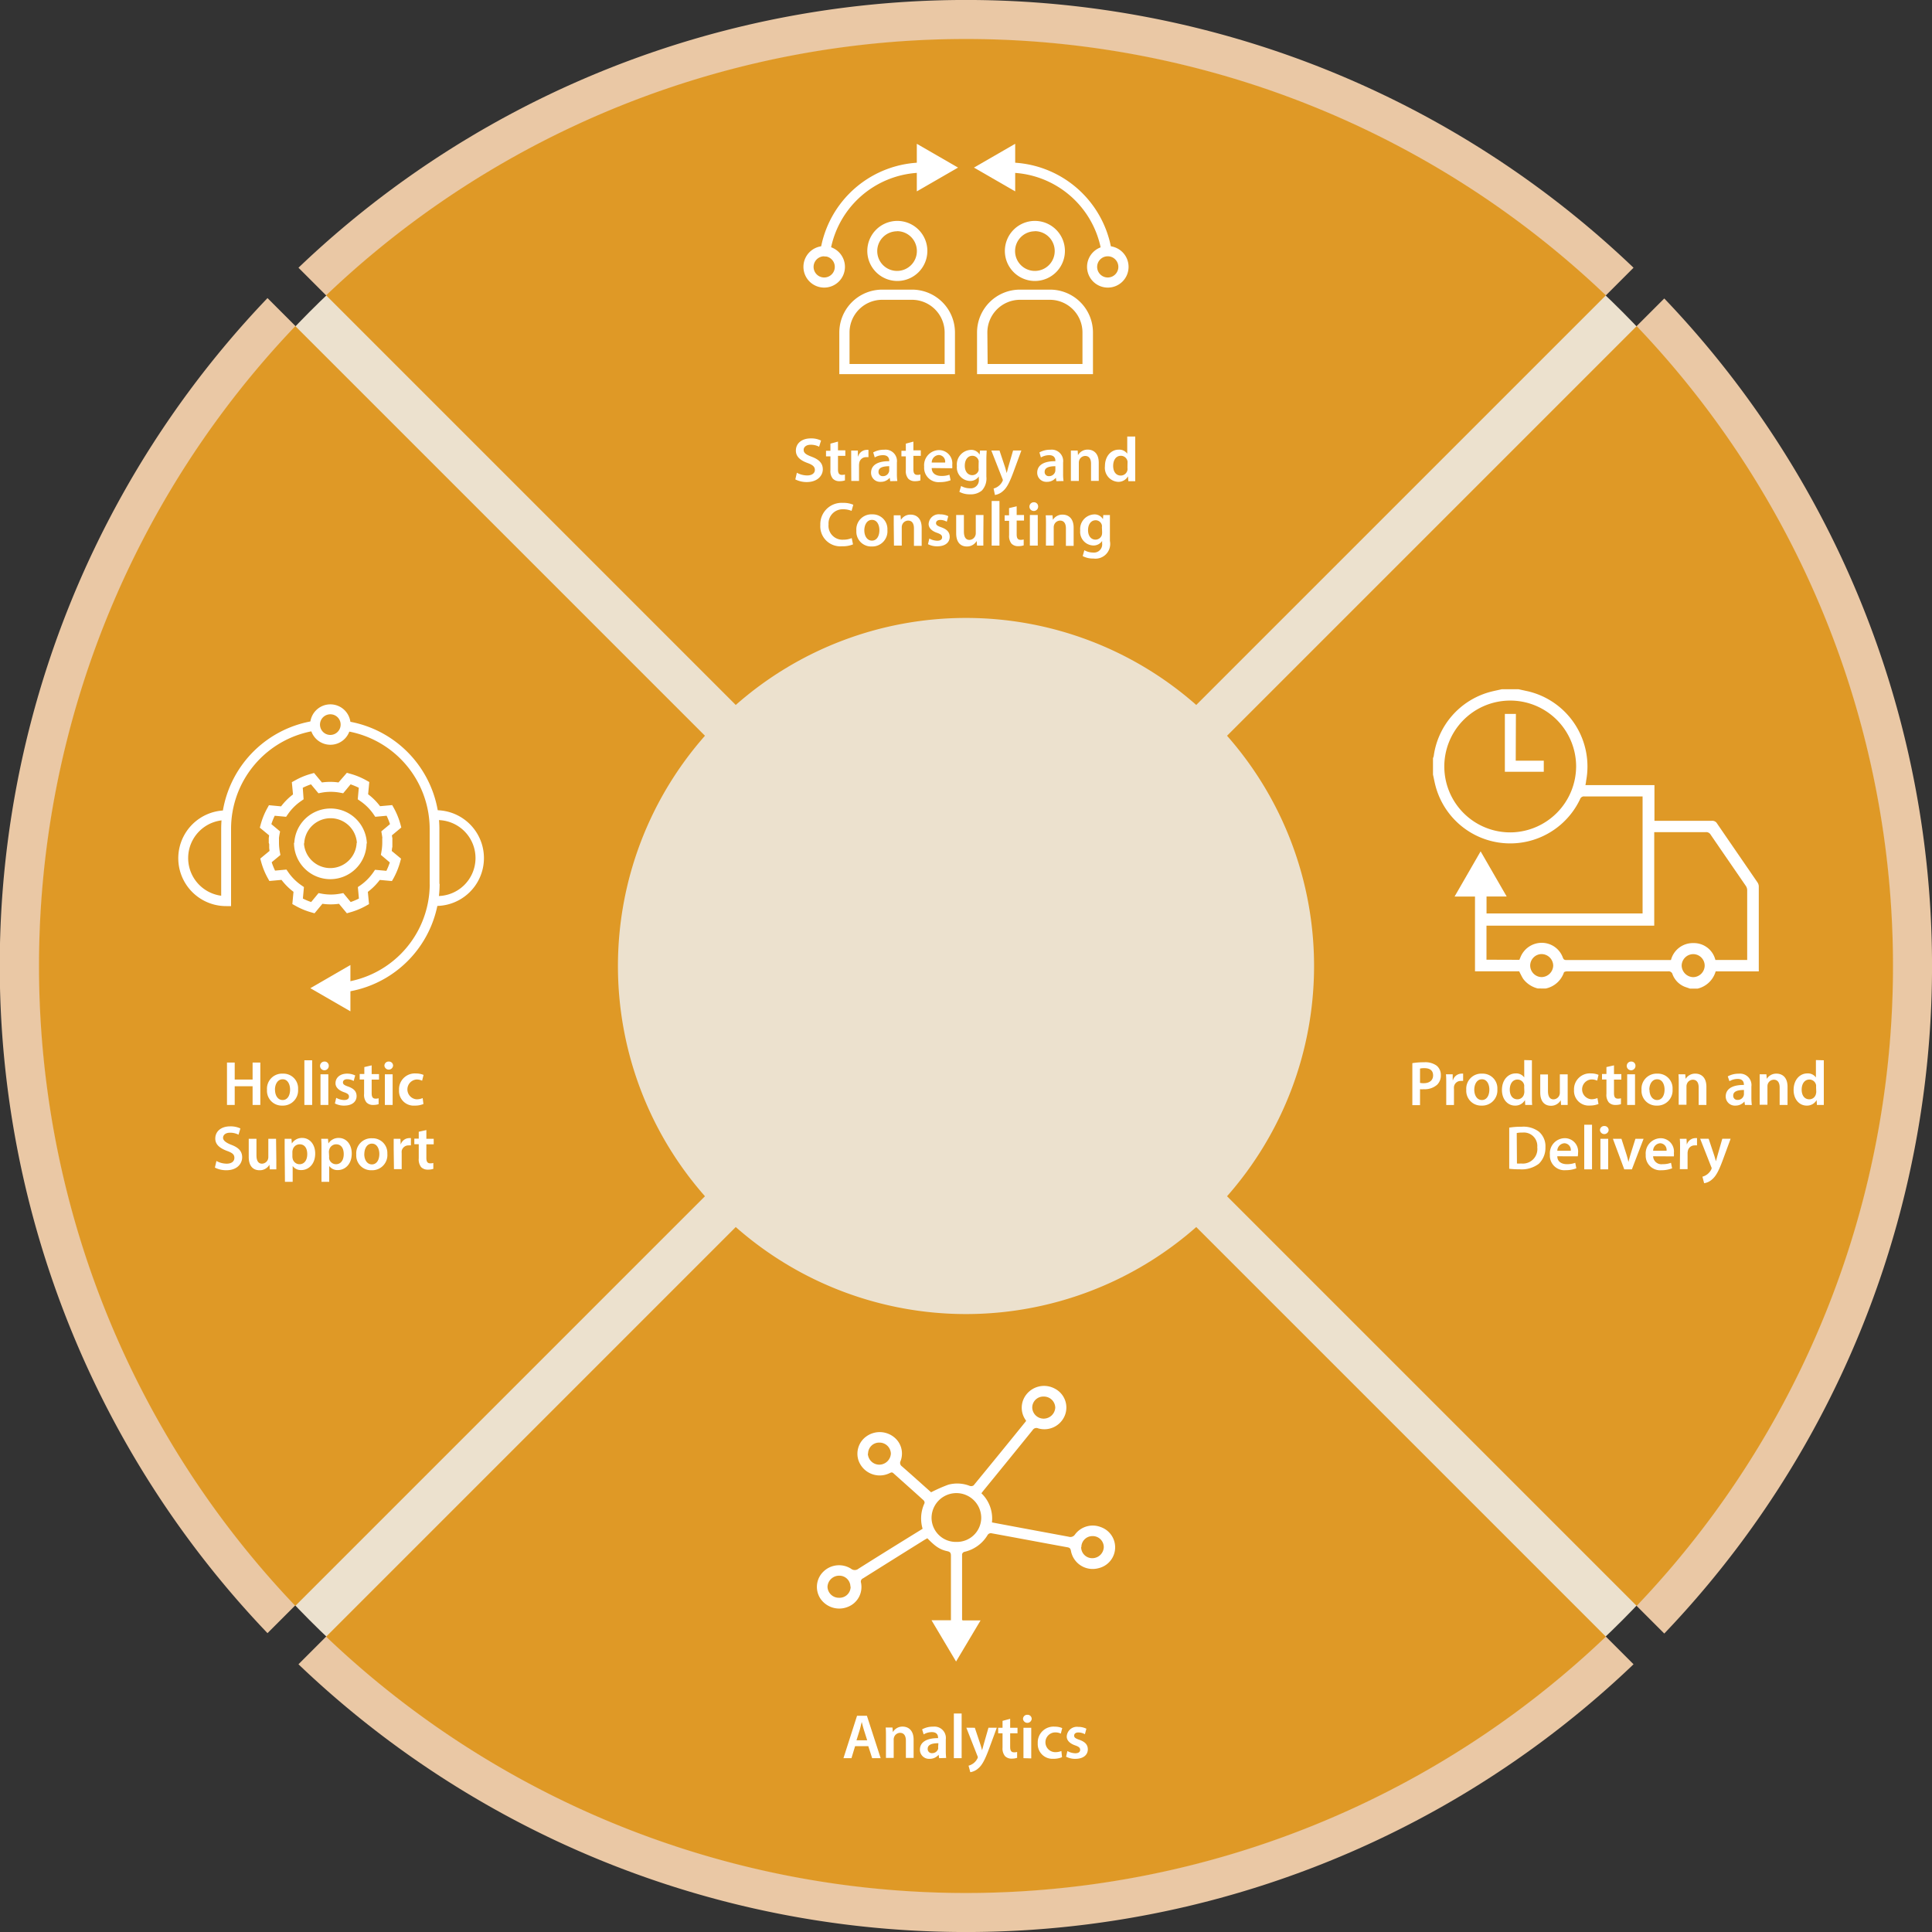 <svg xmlns="http://www.w3.org/2000/svg" id="Layer_1" data-name="Layer 1" viewBox="0 0 350 350"><rect x="0" y="0" width="350" height="350" fill="#333333" stroke="none"/><defs><style>      .cls-3{fill:#df9926}.cls-4{fill:#fff}    </style></defs><path d="M220.91 134.66l-5.57-5.57 80.59-80.59a175 175 0 0 0-241.86 0l82 82-5.61 5.5-82-82a175 175 0 0 0 0 241.86l80.59-80.59 5.57 5.57-80.55 80.66a175 175 0 0 0 241.86 0l-79.22-79.21 5.58-5.58 79.21 79.22a175 175 0 0 0 0-241.86z" fill="#eac8a5"></path><circle id="_Ellipse_" data-name="&lt;Ellipse&gt;" cx="175" cy="175" r="167.88" fill="#ece1ce"></circle><path class="cls-3" d="M127.71 133.29L53.5 59.08a167.91 167.91 0 0 0 0 231.84l74.21-74.21a63.06 63.06 0 0 1 0-83.42zM216.71 127.71l74.21-74.21a167.91 167.91 0 0 0-231.84 0l74.21 74.21a63.06 63.06 0 0 1 83.42 0zM133.29 222.29L59.08 296.5a167.91 167.91 0 0 0 231.84 0l-74.21-74.21a63.06 63.06 0 0 1-83.42 0zM222.29 216.71l74.21 74.21a167.91 167.91 0 0 0 0-231.84l-74.21 74.21a63.06 63.06 0 0 1 0 83.42z"></path><path class="cls-4" d="M173 67.78h-20.95v-7.55a7.77 7.77 0 0 1 7.76-7.76h5.4a7.77 7.77 0 0 1 7.79 7.76zm-19.1-1.84h17.23v-5.71a5.93 5.93 0 0 0-5.92-5.92h-5.4a5.92 5.92 0 0 0-5.91 5.92zM162.51 50.9a5.44 5.44 0 1 1 5.49-5.43 5.44 5.44 0 0 1-5.49 5.43zm0-9a3.59 3.59 0 1 0 3.59 3.59 3.59 3.59 0 0 0-3.59-3.61zM198 67.78h-21v-7.55a7.77 7.77 0 0 1 7.76-7.76h5.4a7.77 7.77 0 0 1 7.84 7.76v7.55zm-19.08-1.84h17.18v-5.71a5.92 5.92 0 0 0-5.91-5.92h-5.4a5.93 5.93 0 0 0-5.92 5.92zM187.49 50.9a5.44 5.44 0 1 1 5.43-5.43 5.44 5.44 0 0 1-5.43 5.43zm0-9a3.59 3.59 0 1 0 3.58 3.59 3.59 3.59 0 0 0-3.58-3.61zM183.91 34.67l-7.47-4.31 7.47-4.31v8.62z"></path><path class="cls-4" d="M199.54 45.59a17.09 17.09 0 0 0-16.84-14.31v-1.84a18.94 18.94 0 0 1 18.68 15.94c.15.97-1.69 1.11-1.84.21zM166.09 34.67l7.47-4.31-7.47-4.31v8.62z"></path><path class="cls-4" d="M148.59 45.61a18.94 18.94 0 0 1 18.71-16.17v1.84a17.09 17.09 0 0 0-17 15.11c-.25.13-1.84.11-1.71-.78zM200.69 52.1a3.76 3.76 0 1 1 3.76-3.75 3.75 3.75 0 0 1-3.76 3.75zm0-5.67a1.92 1.92 0 1 0 1.91 1.92 1.92 1.92 0 0 0-1.91-1.92z"></path><path class="cls-4" d="M149.31 52.1a3.76 3.76 0 1 1 3.76-3.75 3.76 3.76 0 0 1-3.76 3.75zm0-5.67a1.92 1.92 0 1 0 1.92 1.92 1.92 1.92 0 0 0-1.92-1.92zM144.36 85.64a3.92 3.92 0 0 0 1.86.49c.9 0 1.4-.42 1.4-1s-.39-.92-1.37-1.27c-1.26-.46-2.07-1.13-2.07-2.23 0-1.26 1-2.21 2.71-2.21a4 4 0 0 1 1.85.39l-.35 1.12a3.19 3.19 0 0 0-1.52-.36c-.89 0-1.28.48-1.28.92 0 .59.45.87 1.47 1.26 1.33.5 2 1.18 2 2.28s-.93 2.3-2.91 2.3a4.54 4.54 0 0 1-2.07-.48zM151.81 80v1.58h1.33v1h-1.33v2.45c0 .67.18 1 .72 1a1.76 1.76 0 0 0 .54-.07v1.07a3.09 3.09 0 0 1-1 .14 1.59 1.59 0 0 1-1.2-.46 2.15 2.15 0 0 1-.43-1.54v-2.5h-.8v-1h.8v-1.3zM154.2 83.41v-1.79h1.21v1.06h.05A1.65 1.65 0 0 1 157 81.5a1.61 1.61 0 0 1 .33 0v1.32a2.18 2.18 0 0 0-.41 0 1.23 1.23 0 0 0-1.25 1 2.81 2.81 0 0 0-.05.44v2.87h-1.4zM161.27 87.17l-.09-.62a2.06 2.06 0 0 1-1.64.74 1.64 1.64 0 0 1-1.74-1.65c0-1.4 1.24-2.11 3.29-2.09v-.09c0-.37-.15-1-1.13-1a2.9 2.9 0 0 0-1.49.41l-.28-.91a4 4 0 0 1 2-.49 2.07 2.07 0 0 1 2.29 2.33v2a8.6 8.6 0 0 0 .08 1.34zm-.18-2.71c-1 0-1.94.19-1.94 1a.74.74 0 0 0 .8.8 1.12 1.12 0 0 0 1.09-.76.91.91 0 0 0 .05-.31zM165.47 80v1.58h1.34v1h-1.34v2.45c0 .67.19 1 .72 1a1.89 1.89 0 0 0 .55-.07v1.07a3 3 0 0 1-1 .14 1.61 1.61 0 0 1-1.21-.46 2.15 2.15 0 0 1-.43-1.54v-2.5h-.8v-1h.8v-1.3zM168.79 84.79c0 1 .82 1.43 1.71 1.43A4.14 4.14 0 0 0 172 86l.21 1a5.32 5.32 0 0 1-1.94.34 2.61 2.61 0 0 1-2.85-2.8 2.74 2.74 0 0 1 2.7-3 2.41 2.41 0 0 1 2.39 2.69 4 4 0 0 1 0 .6zm2.43-1a1.19 1.19 0 0 0-1.15-1.36 1.37 1.37 0 0 0-1.28 1.36zM178.74 81.62c0 .38-.05.83-.05 1.6v3.14a3.2 3.2 0 0 1-.82 2.51 3.14 3.14 0 0 1-2.14.68 3.88 3.88 0 0 1-1.93-.45l.31-1.06a3.26 3.26 0 0 0 1.61.42 1.47 1.47 0 0 0 1.6-1.67v-.48a1.86 1.86 0 0 1-1.61.82 2.46 2.46 0 0 1-2.36-2.71 2.65 2.65 0 0 1 2.52-2.92 1.74 1.74 0 0 1 1.6.86l.06-.74zm-1.45 2.22a1.5 1.5 0 0 0 0-.37 1.16 1.16 0 0 0-1.14-.9c-.79 0-1.37.68-1.37 1.81 0 .94.48 1.7 1.36 1.7a1.2 1.2 0 0 0 1.14-.84 2.73 2.73 0 0 0 0-.5zM181.07 81.62l1 3c.11.35.22.77.3 1.08.09-.31.19-.72.29-1.09l.87-3h1.5l-1.39 3.78c-.76 2.07-1.27 3-1.93 3.56a2.8 2.8 0 0 1-1.47.72L180 88.5a2.33 2.33 0 0 0 .82-.39 2.39 2.39 0 0 0 .76-.88.51.51 0 0 0 .09-.25.59.59 0 0 0-.08-.27l-2-5.09zM191.37 87.17l-.09-.62a2.06 2.06 0 0 1-1.64.74 1.65 1.65 0 0 1-1.74-1.65c0-1.4 1.24-2.11 3.29-2.09v-.09c0-.37-.15-1-1.13-1a3 3 0 0 0-1.49.41l-.27-.91a4 4 0 0 1 2-.49 2.07 2.07 0 0 1 2.29 2.33v2a8.6 8.6 0 0 0 .08 1.34zm-.18-2.71c-1 0-1.94.19-1.94 1a.74.74 0 0 0 .8.8 1.14 1.14 0 0 0 1.09-.76 1.24 1.24 0 0 0 .05-.31zM194 83.27v-1.65h1.23l.06.83a2 2 0 0 1 1.76-1c1 0 2 .62 2 2.38v3.29h-1.4V84c0-.8-.29-1.4-1.06-1.4a1.17 1.17 0 0 0-1.09.82 1.53 1.53 0 0 0-.06.45v3.26H194zM205.66 79.08v8.09h-1.25l-.06-.88a2 2 0 0 1-1.81 1 2.54 2.54 0 0 1-2.37-2.83c0-1.86 1.15-3 2.48-3a1.76 1.76 0 0 1 1.56.73v-3.11zm-1.4 4.85a2.2 2.2 0 0 0 0-.36 1.22 1.22 0 0 0-1.2-1c-.9 0-1.4.8-1.4 1.83s.5 1.75 1.38 1.75a1.23 1.23 0 0 0 1.21-1 1.7 1.7 0 0 0 0-.41zM154.53 98.62a4.87 4.87 0 0 1-2 .34 3.62 3.62 0 0 1-3.92-3.86 3.86 3.86 0 0 1 4.1-4 4.43 4.43 0 0 1 1.87.34l-.31 1.11a3.86 3.86 0 0 0-1.5-.29A2.56 2.56 0 0 0 150.1 95a2.52 2.52 0 0 0 2.68 2.77 3.88 3.88 0 0 0 1.52-.29zM160.76 96a2.75 2.75 0 0 1-2.85 3 2.68 2.68 0 0 1-2.77-2.86 2.73 2.73 0 0 1 2.86-2.96 2.66 2.66 0 0 1 2.76 2.82zm-4.18.06c0 1.07.53 1.88 1.38 1.88s1.35-.79 1.35-1.9c0-.87-.38-1.86-1.34-1.86s-1.39.98-1.39 1.9zM161.91 95v-1.65h1.23l.07.83a2 2 0 0 1 1.76-.95c1 0 2 .62 2 2.38v3.28h-1.4v-3.18c0-.79-.29-1.4-1.06-1.4a1.17 1.17 0 0 0-1.09.82 1.35 1.35 0 0 0-.06.46v3.25h-1.41zM168.36 97.56a3.13 3.13 0 0 0 1.42.4c.61 0 .89-.25.89-.62s-.23-.57-.91-.81c-1.09-.37-1.54-1-1.53-1.61a1.85 1.85 0 0 1 2.09-1.74 3.26 3.26 0 0 1 1.47.33l-.27 1a2.44 2.44 0 0 0-1.17-.32c-.5 0-.78.24-.78.58s.27.52 1 .77c1 .37 1.47.88 1.48 1.7 0 1-.78 1.73-2.25 1.73a3.58 3.58 0 0 1-1.69-.39zM178.14 97.18v1.66H177l-.07-.84a2 2 0 0 1-1.78 1c-1 0-1.93-.6-1.93-2.41V93.3h1.4v3c0 .92.3 1.51 1 1.51a1.17 1.17 0 0 0 1.06-.75 1.13 1.13 0 0 0 .09-.43V93.3h1.4zM179.65 90.76h1.41v8.08h-1.41zM184.18 91.72v1.58h1.33v1h-1.33v2.5c0 .67.18 1 .72 1a1.89 1.89 0 0 0 .55-.07v1.07a3.07 3.07 0 0 1-1 .14 1.6 1.6 0 0 1-1.21-.46 2.18 2.18 0 0 1-.43-1.54v-2.59H182v-1h.8v-1.3zM188.07 91.75a.79.79 0 1 1-.79-.76.75.75 0 0 1 .79.76zm-1.5 7.09V93.3H188v5.54zM189.49 95c0-.64 0-1.17-.05-1.65h1.23l.07.83a2 2 0 0 1 1.76-.95c1 0 2 .62 2 2.38v3.28h-1.4v-3.18c0-.79-.3-1.4-1.06-1.4a1.17 1.17 0 0 0-1.09.82 1.35 1.35 0 0 0-.06.46v3.25h-1.41zM201.07 93.3V98a2.67 2.67 0 0 1-3 3.18 3.88 3.88 0 0 1-1.93-.44l.3-1.06a3.33 3.33 0 0 0 1.62.42 1.48 1.48 0 0 0 1.6-1.67V98a1.87 1.87 0 0 1-1.61.82 2.46 2.46 0 0 1-2.36-2.71 2.65 2.65 0 0 1 2.51-2.92 1.75 1.75 0 0 1 1.61.86l.06-.74zm-1.45 2.22a1.5 1.5 0 0 0 0-.37 1.16 1.16 0 0 0-1.14-.9c-.79 0-1.37.68-1.37 1.81 0 .94.48 1.7 1.36 1.7a1.2 1.2 0 0 0 1.14-.84 2.73 2.73 0 0 0 .05-.5zM278.59 179.07a4.7 4.7 0 0 1-2.65-1.74c-.26-.41-.47-.87-.73-1.37h-8v-13.54h-3.7l4.72-8.19 4.72 8.18h-3.65v3.07h28.27v-21.2H287.05a.75.75 0 0 0-.81.51 14 14 0 0 1-26.3-2.89c-.12-.52-.22-1.05-.34-1.57v-3a1.3 1.3 0 0 0 .13-.36 14 14 0 0 1 10.14-11.6c.73-.2 1.47-.34 2.21-.51h3l1.83.4a14 14 0 0 1 10.42 16.25c0 .21-.07.43-.11.72h12.5v6.47h10.36a1 1 0 0 1 1 .51c2.42 3.54 4.86 7.07 7.28 10.61a1.35 1.35 0 0 1 .26.73v15.11a2.39 2.39 0 0 1 0 .31h-7.81a4.48 4.48 0 0 1-3.28 3.13h-1.36l-.63-.22a3.91 3.91 0 0 1-2.54-2.36.73.73 0 0 0-.83-.55h-18.29c-.19 0-.52.08-.56.2a4.45 4.45 0 0 1-3.3 2.91zm-3.32-5.19c0-.12.08-.22.12-.32a4.15 4.15 0 0 1 3.89-2.76 4.06 4.06 0 0 1 3.85 2.69c.17.45.43.43.77.43h18.81a4.09 4.09 0 0 1 4.05-3.07 4 4 0 0 1 4 3.06h5.76v-.3-12.4a1.44 1.44 0 0 0-.26-.74c-2.12-3.09-4.25-6.17-6.36-9.26a.92.92 0 0 0-.88-.46h-9.34v16.94h-30.39v6.17zm10.26-35.09a11.94 11.94 0 1 0-11.58 12 12 12 0 0 0 11.58-12zm23.29 36.15a2.09 2.09 0 0 0-2.05-2.09 2.11 2.11 0 0 0-2.12 2.1 2.15 2.15 0 0 0 2.1 2.07 2.12 2.12 0 0 0 2.07-2.08zm-31.61 0a2.11 2.11 0 0 0 2.08 2.07 2.15 2.15 0 0 0 2.09-2.08 2.13 2.13 0 0 0-2.13-2.09 2.09 2.09 0 0 0-2.04 2.16z"></path><path class="cls-4" d="M274.59 137.81h5.08v2h-7.05v-10.48h2zM255.86 192.6a12.35 12.35 0 0 1 2.14-.16 3.48 3.48 0 0 1 2.27.62 2.16 2.16 0 0 1 .75 1.7 2.33 2.33 0 0 1-.66 1.74 3.37 3.37 0 0 1-2.42.82 4.58 4.58 0 0 1-.69 0v2.89h-1.39zm1.39 3.57a2.63 2.63 0 0 0 .69.06c1 0 1.68-.51 1.68-1.41s-.59-1.31-1.56-1.31a3.48 3.48 0 0 0-.81.07zM262 196.41c0-.75 0-1.29-.05-1.79h1.22v1.06h.05a1.65 1.65 0 0 1 1.51-1.18 1.61 1.61 0 0 1 .33 0v1.32a2.18 2.18 0 0 0-.41 0 1.23 1.23 0 0 0-1.25 1.05 2.87 2.87 0 0 0 0 .44v2.87H262zM271.26 197.34a2.75 2.75 0 0 1-2.85 2.95 2.68 2.68 0 0 1-2.78-2.86 2.73 2.73 0 0 1 2.87-2.93 2.66 2.66 0 0 1 2.76 2.84zm-4.18.06c0 1.07.52 1.88 1.38 1.88s1.35-.79 1.35-1.9c0-.87-.39-1.86-1.34-1.86s-1.39.96-1.39 1.88zM277.52 192.08v6.53c0 .57 0 1.18.05 1.56h-1.26l-.05-.88a2 2 0 0 1-1.81 1c-1.32 0-2.36-1.13-2.36-2.83 0-1.86 1.15-3 2.48-3a1.77 1.77 0 0 1 1.56.73v-3.15zm-1.4 4.85a2.19 2.19 0 0 0 0-.36 1.23 1.23 0 0 0-1.21-1c-.9 0-1.4.8-1.4 1.83s.5 1.75 1.39 1.75a1.22 1.22 0 0 0 1.2-1 1.32 1.32 0 0 0 .05-.41zM284 198.5v1.67h-1.2l-.06-.85a2 2 0 0 1-1.77 1c-1 0-1.94-.6-1.94-2.41v-3.26h1.4v3c0 .92.3 1.51 1 1.51a1.18 1.18 0 0 0 1.07-.75 1.37 1.37 0 0 0 .08-.43v-3.35H284zM289.58 200a4.23 4.23 0 0 1-1.57.28 2.66 2.66 0 0 1-2.86-2.82 2.87 2.87 0 0 1 3.09-3 3.45 3.45 0 0 1 1.35.26l-.25 1.05a2.37 2.37 0 0 0-1.06-.22 1.8 1.8 0 0 0 0 3.59 2.86 2.86 0 0 0 1.11-.22zM292.39 193v1.58h1.33v1h-1.33v2.45c0 .67.18 1 .72 1a1.76 1.76 0 0 0 .54-.07v1.07a3.09 3.09 0 0 1-1 .14 1.59 1.59 0 0 1-1.2-.46 2.15 2.15 0 0 1-.43-1.54v-2.61h-.8v-1h.8v-1.25zM296.28 193.07a.79.79 0 1 1-.79-.76.75.75 0 0 1 .79.76zm-1.5 7.1v-5.55h1.42v5.55zM303 197.34a2.75 2.75 0 0 1-2.85 2.95 2.68 2.68 0 0 1-2.77-2.86 2.73 2.73 0 0 1 2.86-2.93 2.66 2.66 0 0 1 2.76 2.84zm-4.18.06c0 1.07.53 1.88 1.38 1.88s1.35-.79 1.35-1.9c0-.87-.38-1.86-1.34-1.86s-1.42.96-1.42 1.88zM304.12 196.27c0-.63 0-1.17-.05-1.65h1.23l.07.83a2 2 0 0 1 1.76-.95c1 0 2 .62 2 2.38v3.29h-1.4V197c0-.8-.3-1.4-1.06-1.4a1.16 1.16 0 0 0-1.09.82 1.26 1.26 0 0 0-.06.45v3.26h-1.41zM316.11 200.17l-.09-.62a2.09 2.09 0 0 1-1.64.74 1.65 1.65 0 0 1-1.75-1.65c0-1.4 1.24-2.11 3.29-2.09v-.09c0-.37-.15-1-1.12-1a2.9 2.9 0 0 0-1.49.41L313 195a4 4 0 0 1 2-.49 2.07 2.07 0 0 1 2.28 2.33v2a10 10 0 0 0 .08 1.34zm-.18-2.71c-1 0-1.94.19-1.94 1a.74.74 0 0 0 .8.8 1.12 1.12 0 0 0 1.09-.76.91.91 0 0 0 .05-.31zM318.78 196.27v-1.65H320l.07.83a2 2 0 0 1 1.76-.95c1 0 2 .62 2 2.38v3.29h-1.43V197c0-.8-.3-1.4-1.06-1.4a1.17 1.17 0 0 0-1.1.82 1.55 1.55 0 0 0-.05.45v3.26h-1.41zM330.4 192.08v8.09h-1.25l-.05-.88a2 2 0 0 1-1.81 1c-1.32 0-2.36-1.13-2.36-2.83 0-1.86 1.14-3 2.48-3a1.77 1.77 0 0 1 1.56.73v-3.15zm-1.4 4.85a2.19 2.19 0 0 0 0-.36 1.23 1.23 0 0 0-1.21-1c-.9 0-1.4.8-1.4 1.83s.5 1.75 1.39 1.75a1.22 1.22 0 0 0 1.2-1 1.32 1.32 0 0 0 .05-.41zM273.41 204.28a13.32 13.32 0 0 1 2.23-.16 4.66 4.66 0 0 1 3.13.88 3.46 3.46 0 0 1 1.2 2.83 4 4 0 0 1-1.2 3 5.14 5.14 0 0 1-3.47 1 14.84 14.84 0 0 1-1.89-.1zm1.4 6.5a5.87 5.87 0 0 0 .77 0 2.63 2.63 0 0 0 2.91-2.94 2.44 2.44 0 0 0-2.72-2.66 4.18 4.18 0 0 0-1 .08zM282.12 209.47c0 1 .82 1.43 1.71 1.43a4.2 4.2 0 0 0 1.54-.25l.2 1a5.3 5.3 0 0 1-1.93.34 2.63 2.63 0 0 1-2.86-2.8 2.74 2.74 0 0 1 2.71-3 2.41 2.41 0 0 1 2.39 2.69 3.72 3.72 0 0 1-.05.6zm2.44-1a1.2 1.2 0 0 0-1.15-1.36 1.38 1.38 0 0 0-1.29 1.36zM287 203.76h1.41v8.08H287zM291.42 204.75a.79.79 0 0 1-1.57 0 .75.75 0 0 1 .79-.76.74.74 0 0 1 .78.76zm-1.49 7.09v-5.54h1.41v5.54zM293.74 206.3l.9 2.81c.15.49.27.94.37 1.39.11-.45.23-.89.38-1.39l.88-2.81h1.48l-2.12 5.54h-1.38l-2.06-5.54zM299.48 209.47a1.49 1.49 0 0 0 1.7 1.43 4.16 4.16 0 0 0 1.54-.25l.2 1a5.22 5.22 0 0 1-1.92.35 2.63 2.63 0 0 1-2.86-2.8 2.75 2.75 0 0 1 2.71-3 2.41 2.41 0 0 1 2.39 2.69 4 4 0 0 1 0 .6zm2.43-1a1.2 1.2 0 0 0-1.15-1.36 1.37 1.37 0 0 0-1.28 1.36zM304.36 208.09c0-.75 0-1.29-.05-1.79h1.22l.05 1.06a1.66 1.66 0 0 1 1.52-1.18 1.76 1.76 0 0 1 .33 0v1.32a2.27 2.27 0 0 0-.41 0 1.23 1.23 0 0 0-1.25 1 2 2 0 0 0-.05.44v2.86h-1.4zM309.54 206.3l1 3c.11.34.23.76.31 1.08l.3-1.09.86-3h1.51l-1.39 3.78c-.76 2.07-1.28 3-1.94 3.56a2.74 2.74 0 0 1-1.47.72l-.31-1.18a2.73 2.73 0 0 0 .82-.39 2.49 2.49 0 0 0 .76-.88.63.63 0 0 0 .09-.25.59.59 0 0 0-.08-.27l-2-5.09zM174.38 293.55h3.26L173.2 301l-4.45-7.48h3.52v-.74-10.91c0-.49-.09-.73-.63-.85-1.4-.3-2.22-.88-3.64-2.35l-.47.26q-5.58 3.48-11.18 7a.64.64 0 0 0-.37.79 3.86 3.86 0 0 1-2.41 4.39 4.13 4.13 0 0 1-4.9-1.44 3.85 3.85 0 0 1 .38-4.84 4.06 4.06 0 0 1 5.11-.65 1.07 1.07 0 0 0 1.37 0c3.64-2.3 7.3-4.57 11-6.85l.61-.38a6.52 6.52 0 0 1 .35-4.64.6.6 0 0 0-.17-.51c-1.81-1.65-3.65-3.27-5.47-4.91-.29-.26-.47-.11-.72 0a4.07 4.07 0 0 1-5.64-2.43 3.85 3.85 0 0 1 1.53-4.29 4.14 4.14 0 0 1 4.86.12 3.79 3.79 0 0 1 1.28 4.36.76.76 0 0 0 .24 1c1.81 1.58 3.6 3.2 5.28 4.69a28.31 28.31 0 0 1 3.1-1.37 6.21 6.21 0 0 1 3.92.22.78.78 0 0 0 .68-.1q4.74-5.77 9.45-11.59a.39.39 0 0 0 .06-.13 3.86 3.86 0 0 1-.1-4.55 4.08 4.08 0 0 1 5.29-1.26 3.85 3.85 0 0 1 1.85 4.8 4 4 0 0 1-4.86 2.4.79.79 0 0 0-1 .32q-4.49 5.55-9 11.07l-.28.37a6.34 6.34 0 0 1 1.91 5.28l4.69.88 9.21 1.71a1 1 0 0 0 1.15-.41 4 4 0 0 1 4.65-1.34 3.88 3.88 0 0 1-.39 7.45 4 4 0 0 1-5-3.14c-.07-.37-.18-.56-.6-.64-4.63-.84-9.25-1.72-13.88-2.56a.74.74 0 0 0-.58.27 6.56 6.56 0 0 1-4.28 3.12.61.61 0 0 0-.38.43v11.85c-.01 0 .01.02.09.13zm-1.11-14.22a4.4 4.4 0 0 0 4.49-4.34 4.49 4.49 0 0 0-9 0 4.39 4.39 0 0 0 4.51 4.34zM187 255a2.07 2.07 0 0 0 2.09 2 2.11 2.11 0 0 0 2.08-2 2.06 2.06 0 0 0-2.1-2 2 2 0 0 0-2.07 2zm-29.78 8.34a2.08 2.08 0 0 0 2.07 2 2.12 2.12 0 0 0 2.1-2 2.06 2.06 0 0 0-2.09-2 2 2 0 0 0-2.04 1.99zm-3.16 24.11a2 2 0 0 0-2.06-2 2.11 2.11 0 0 0-2.09 2 2.05 2.05 0 0 0 2.1 2 2 2 0 0 0 2.09-2.01zm41.8-7.17a2 2 0 0 0 2 2 2.08 2.08 0 0 0 2.1-2 2 2 0 0 0-2.08-2 2 2 0 0 0-1.98 1.99zM154.91 316.33l-.66 2.18h-1.45l2.46-7.68h1.79l2.49 7.68H158l-.7-2.18zm2.19-1.06l-.6-1.89c-.15-.46-.27-1-.39-1.43-.11.44-.23 1-.36 1.43l-.59 1.89zM160.5 314.61c0-.64 0-1.17-.05-1.65h1.23l.07.83a2 2 0 0 1 1.76-1c1 0 2 .62 2 2.37v3.3h-1.4v-3.13c0-.8-.3-1.41-1.06-1.41a1.17 1.17 0 0 0-1.09.82 1.35 1.35 0 0 0-.06.46v3.26h-1.4zM170.13 318.51l-.09-.62a2.09 2.09 0 0 1-1.64.74 1.65 1.65 0 0 1-1.75-1.65c0-1.4 1.25-2.11 3.29-2.1v-.09c0-.36-.14-1-1.12-1a2.9 2.9 0 0 0-1.49.41l-.28-.91a4 4 0 0 1 2-.49 2.07 2.07 0 0 1 2.29 2.33v2a10.33 10.33 0 0 0 .07 1.34zm-.13-2.71c-1 0-1.94.19-1.94 1a.74.74 0 0 0 .8.8 1.13 1.13 0 0 0 1.09-.76.91.91 0 0 0 0-.31zM172.8 310.42h1.41v8.09h-1.41zM176.6 313l1 3c.11.34.23.77.31 1.08.09-.31.2-.72.3-1.09l.86-3h1.51l-1.39 3.78c-.77 2.07-1.28 3-1.94 3.56a2.81 2.81 0 0 1-1.47.72l-.32-1.18a2.66 2.66 0 0 0 .83-.39 2.49 2.49 0 0 0 .76-.88.63.63 0 0 0 .09-.25.59.59 0 0 0-.08-.27l-2-5.09zM183 311.38V313h1.33v1H183v2.45c0 .67.18 1 .72 1a1.76 1.76 0 0 0 .54-.07v1.07a3.09 3.09 0 0 1-1 .14 1.59 1.59 0 0 1-1.2-.46 2.18 2.18 0 0 1-.44-1.54V314h-.79v-1h.79v-1.25zM186.9 311.41a.79.79 0 0 1-1.57 0 .75.75 0 0 1 .79-.76.74.74 0 0 1 .78.76zm-1.49 7.1V313h1.41v5.55zM192.4 318.33a3.92 3.92 0 0 1-1.57.29 2.66 2.66 0 0 1-2.83-2.82 2.86 2.86 0 0 1 3.08-3 3.41 3.41 0 0 1 1.35.26l-.25 1a2.28 2.28 0 0 0-1-.22 1.79 1.79 0 0 0 0 3.58 2.82 2.82 0 0 0 1.1-.21zM193.37 317.22a3.16 3.16 0 0 0 1.42.4c.62 0 .89-.25.89-.62s-.23-.57-.91-.81c-1.08-.37-1.53-1-1.52-1.61a1.85 1.85 0 0 1 2.09-1.74 3.26 3.26 0 0 1 1.47.33l-.27 1a2.48 2.48 0 0 0-1.18-.32c-.5 0-.77.24-.77.58s.26.52 1 .77c1 .37 1.47.88 1.48 1.7 0 1-.79 1.73-2.26 1.73a3.53 3.53 0 0 1-1.68-.39zM63.48 183.21l-7.26-4.19 7.26-4.2v8.39zM79 164.12v-1.8a6.88 6.88 0 1 0 0-13.75v-1.79a8.67 8.67 0 0 1 0 17.34z"></path><path class="cls-4" d="M57.21 132.35a18 18 0 0 0-15.35 17.8v14H41a8.67 8.67 0 0 1-.62-17.32A19.82 19.82 0 0 1 57 130.57m5.27 0A19.8 19.8 0 0 1 79.6 150.2v10h-1.76v-10a18 18 0 0 0-15.1-17.76m-22.61 16.18a6.88 6.88 0 0 0-.06 13.65v-12.12q0-.78.06-1.53z"></path><path class="cls-4" d="M59.85 179.91v-1.79a18 18 0 0 0 18-18h1.79a19.8 19.8 0 0 1-19.79 19.79zM59.85 134.92a3.66 3.66 0 1 1 3.66-3.66 3.65 3.65 0 0 1-3.66 3.66zm0-5.52a1.87 1.87 0 1 0 1.86 1.86 1.86 1.86 0 0 0-1.86-1.86zM62.84 165.45l-1.43-1.72a10.75 10.75 0 0 1-3 0l-1.43 1.72-.56-.16a12.77 12.77 0 0 1-2.95-1.23l-.51-.28.21-2.22A11 11 0 0 1 51 159.4l-2.2.2-.28-.5a13.31 13.31 0 0 1-1.22-3l-.15-.56 1.68-1.39-.06-.51v-1.89h.89v.12h.88v.89a9.87 9.87 0 0 0 .16 1.61l.1.52-1.58 1.31a11.76 11.76 0 0 0 .61 1.52l2.06-.19.3.43a9.28 9.28 0 0 0 2.44 2.44l.43.3-.19 2.08a11 11 0 0 0 1.5.63l1.34-1.62.51.1a9.1 9.1 0 0 0 3.45 0l.52-.1 1.34 1.62a11.47 11.47 0 0 0 1.49-.63l-.19-2.08.44-.3a9.43 9.43 0 0 0 2.38-2.4l.29-.43 2.06.19a13.44 13.44 0 0 0 .62-1.52L69 154.87l.09-.51a9.76 9.76 0 0 0 .16-1.61v-.89h.89v-.12h.89v1.91l-.06.51 1.68 1.39-.15.56a13.77 13.77 0 0 1-1.21 3l-.29.5-2.2-.2a11 11 0 0 1-2.16 2.16l.21 2.22-.5.28a13 13 0 0 1-3 1.23zm-3-6.18a6.58 6.58 0 0 1-6.58-6.57h1.8a4.78 4.78 0 0 0 9.55 0h1.8a6.58 6.58 0 0 1-6.52 6.57z"></path><path class="cls-4" d="M69.52 153.73v-.1h-.19v-.89a9.87 9.87 0 0 0-.16-1.61l-.09-.52 1.57-1.31a11.76 11.76 0 0 0-.61-1.52l-2.06.19-.29-.43a9.32 9.32 0 0 0-2.45-2.44l-.43-.3.19-2.09a13 13 0 0 0-1.49-.62l-1.34 1.62-.52-.1a9.1 9.1 0 0 0-3.45 0l-.51.1-1.35-1.62a13 13 0 0 0-1.49.62l.15 2.09-.43.3a9.28 9.28 0 0 0-2.44 2.44l-.3.43-2.06-.19a11.76 11.76 0 0 0-.61 1.52l1.58 1.32-.1.51a9.76 9.76 0 0 0-.16 1.61v.89h-.89v-.1l-.15.09-.75-.89v-.89l.06-.51-1.68-1.39.15-.56a13.31 13.31 0 0 1 1.22-3l.28-.51 2.2.21a11 11 0 0 1 2.16-2.16l-.21-2.22.51-.28a12.77 12.77 0 0 1 2.95-1.23l.56-.16 1.43 1.72a10.39 10.39 0 0 1 3 0l1.52-1.75.56.16a13 13 0 0 1 3 1.23l.5.28-.21 2.22a11 11 0 0 1 2.16 2.16l2.2-.2.28.5a13.31 13.31 0 0 1 1.22 3l.15.56-1.7 1.42.06.5v1.69zm-3.06-.94h-1.8a4.78 4.78 0 0 0-9.55 0h-1.8a6.58 6.58 0 0 1 13.15 0zM42.52 192.49v3.08h3.24v-3.08h1.4v7.68h-1.4v-3.39h-3.24v3.39h-1.4v-7.68zM54 197.34a2.75 2.75 0 0 1-2.85 2.95 2.68 2.68 0 0 1-2.78-2.86 2.73 2.73 0 0 1 2.87-2.93 2.66 2.66 0 0 1 2.76 2.84zm-4.18.06c0 1.07.52 1.88 1.38 1.88s1.35-.79 1.35-1.9c0-.87-.39-1.86-1.34-1.86s-1.4.96-1.4 1.88zM55.14 192.08h1.41v8.09h-1.41zM59.56 193.07a.79.79 0 1 1-.79-.76.75.75 0 0 1 .79.76zm-1.5 7.1v-5.55h1.42v5.55zM60.91 198.88a3.16 3.16 0 0 0 1.42.4c.62 0 .89-.25.89-.62s-.23-.57-.91-.8c-1.08-.38-1.54-1-1.53-1.62 0-1 .81-1.74 2.1-1.74a3.29 3.29 0 0 1 1.47.33l-.28 1a2.41 2.41 0 0 0-1.17-.32c-.5 0-.77.24-.77.58s.26.52 1 .77c1 .37 1.46.88 1.47 1.7 0 1-.78 1.73-2.25 1.73a3.53 3.53 0 0 1-1.68-.39zM67.33 193v1.58h1.33v1h-1.33v2.45c0 .67.18 1 .72 1a1.76 1.76 0 0 0 .54-.07v1.07a3.09 3.09 0 0 1-1 .14 1.59 1.59 0 0 1-1.2-.46 2.17 2.17 0 0 1-.43-1.54v-2.61h-.8v-1H66v-1.25zM71.21 193.07a.79.79 0 0 1-1.57 0 .75.75 0 0 1 .79-.76.74.74 0 0 1 .78.76zm-1.49 7.1v-5.55h1.41v5.55zM76.71 200a3.92 3.92 0 0 1-1.57.29 2.65 2.65 0 0 1-2.85-2.82 2.86 2.86 0 0 1 3.08-3 3.5 3.5 0 0 1 1.36.26l-.26 1.05a2.28 2.28 0 0 0-1-.22 1.8 1.8 0 0 0 0 3.59 2.8 2.8 0 0 0 1.1-.22zM39.21 210.32a3.88 3.88 0 0 0 1.85.49c.9 0 1.4-.42 1.4-1.05s-.38-.92-1.36-1.27c-1.27-.49-2.1-1.13-2.1-2.23 0-1.26 1-2.21 2.71-2.21a4.12 4.12 0 0 1 1.84.38l-.34 1.13a3.27 3.27 0 0 0-1.53-.36c-.89 0-1.27.47-1.27.92s.44.86 1.46 1.26c1.34.5 2 1.17 2 2.28S43 212 41 212a4.54 4.54 0 0 1-2.07-.48zM50.06 210.18v1.66h-1.19l-.06-.84a2 2 0 0 1-1.81 1c-1 0-1.94-.6-1.94-2.41v-3.29h1.4v3c0 .92.3 1.51 1 1.51a1.18 1.18 0 0 0 1.07-.75 1.43 1.43 0 0 0 .08-.43v-3.33h1.4zM51.57 208.15v-1.85h1.23l.07.85a2.17 2.17 0 0 1 1.9-1c1.27 0 2.33 1.09 2.33 2.82 0 2-1.26 3-2.52 3a1.82 1.82 0 0 1-1.56-.74v2.87h-1.4zm1.4 1.37a1.67 1.67 0 0 0 .05.39 1.27 1.27 0 0 0 1.23 1c.89 0 1.41-.74 1.41-1.83s-.48-1.78-1.38-1.78a1.3 1.3 0 0 0-1.25 1 1.35 1.35 0 0 0-.06.35zM58.24 208.15c0-.73 0-1.33-.05-1.85h1.23l.07.85a2.17 2.17 0 0 1 1.9-1c1.28 0 2.33 1.09 2.33 2.82 0 2-1.26 3-2.52 3a1.82 1.82 0 0 1-1.56-.74v2.87h-1.4zm1.39 1.37a1.67 1.67 0 0 0 0 .39 1.27 1.27 0 0 0 1.23 1c.89 0 1.41-.74 1.41-1.83s-.48-1.78-1.38-1.78a1.3 1.3 0 0 0-1.25 1 1.35 1.35 0 0 0-.06.35zM70.17 209a2.75 2.75 0 0 1-2.85 3 2.68 2.68 0 0 1-2.78-2.86 2.73 2.73 0 0 1 2.87-2.93 2.66 2.66 0 0 1 2.76 2.79zm-4.18.06c0 1.07.52 1.88 1.38 1.88s1.35-.79 1.35-1.9c0-.87-.39-1.86-1.34-1.86s-1.38.98-1.38 1.9zM71.32 208.09v-1.79h1.22l.05 1.06a1.64 1.64 0 0 1 1.52-1.18 1.76 1.76 0 0 1 .33 0v1.32a2.27 2.27 0 0 0-.41 0 1.24 1.24 0 0 0-1.26 1 2.87 2.87 0 0 0 0 .44v2.86h-1.4zM77.24 204.72v1.58h1.33v1h-1.33v2.45c0 .67.18 1 .71 1a1.84 1.84 0 0 0 .55-.07v1.07a3 3 0 0 1-1 .14 1.63 1.63 0 0 1-1.21-.46 2.24 2.24 0 0 1-.43-1.55v-2.6h-.8v-1h.8v-1.25z"></path></svg>